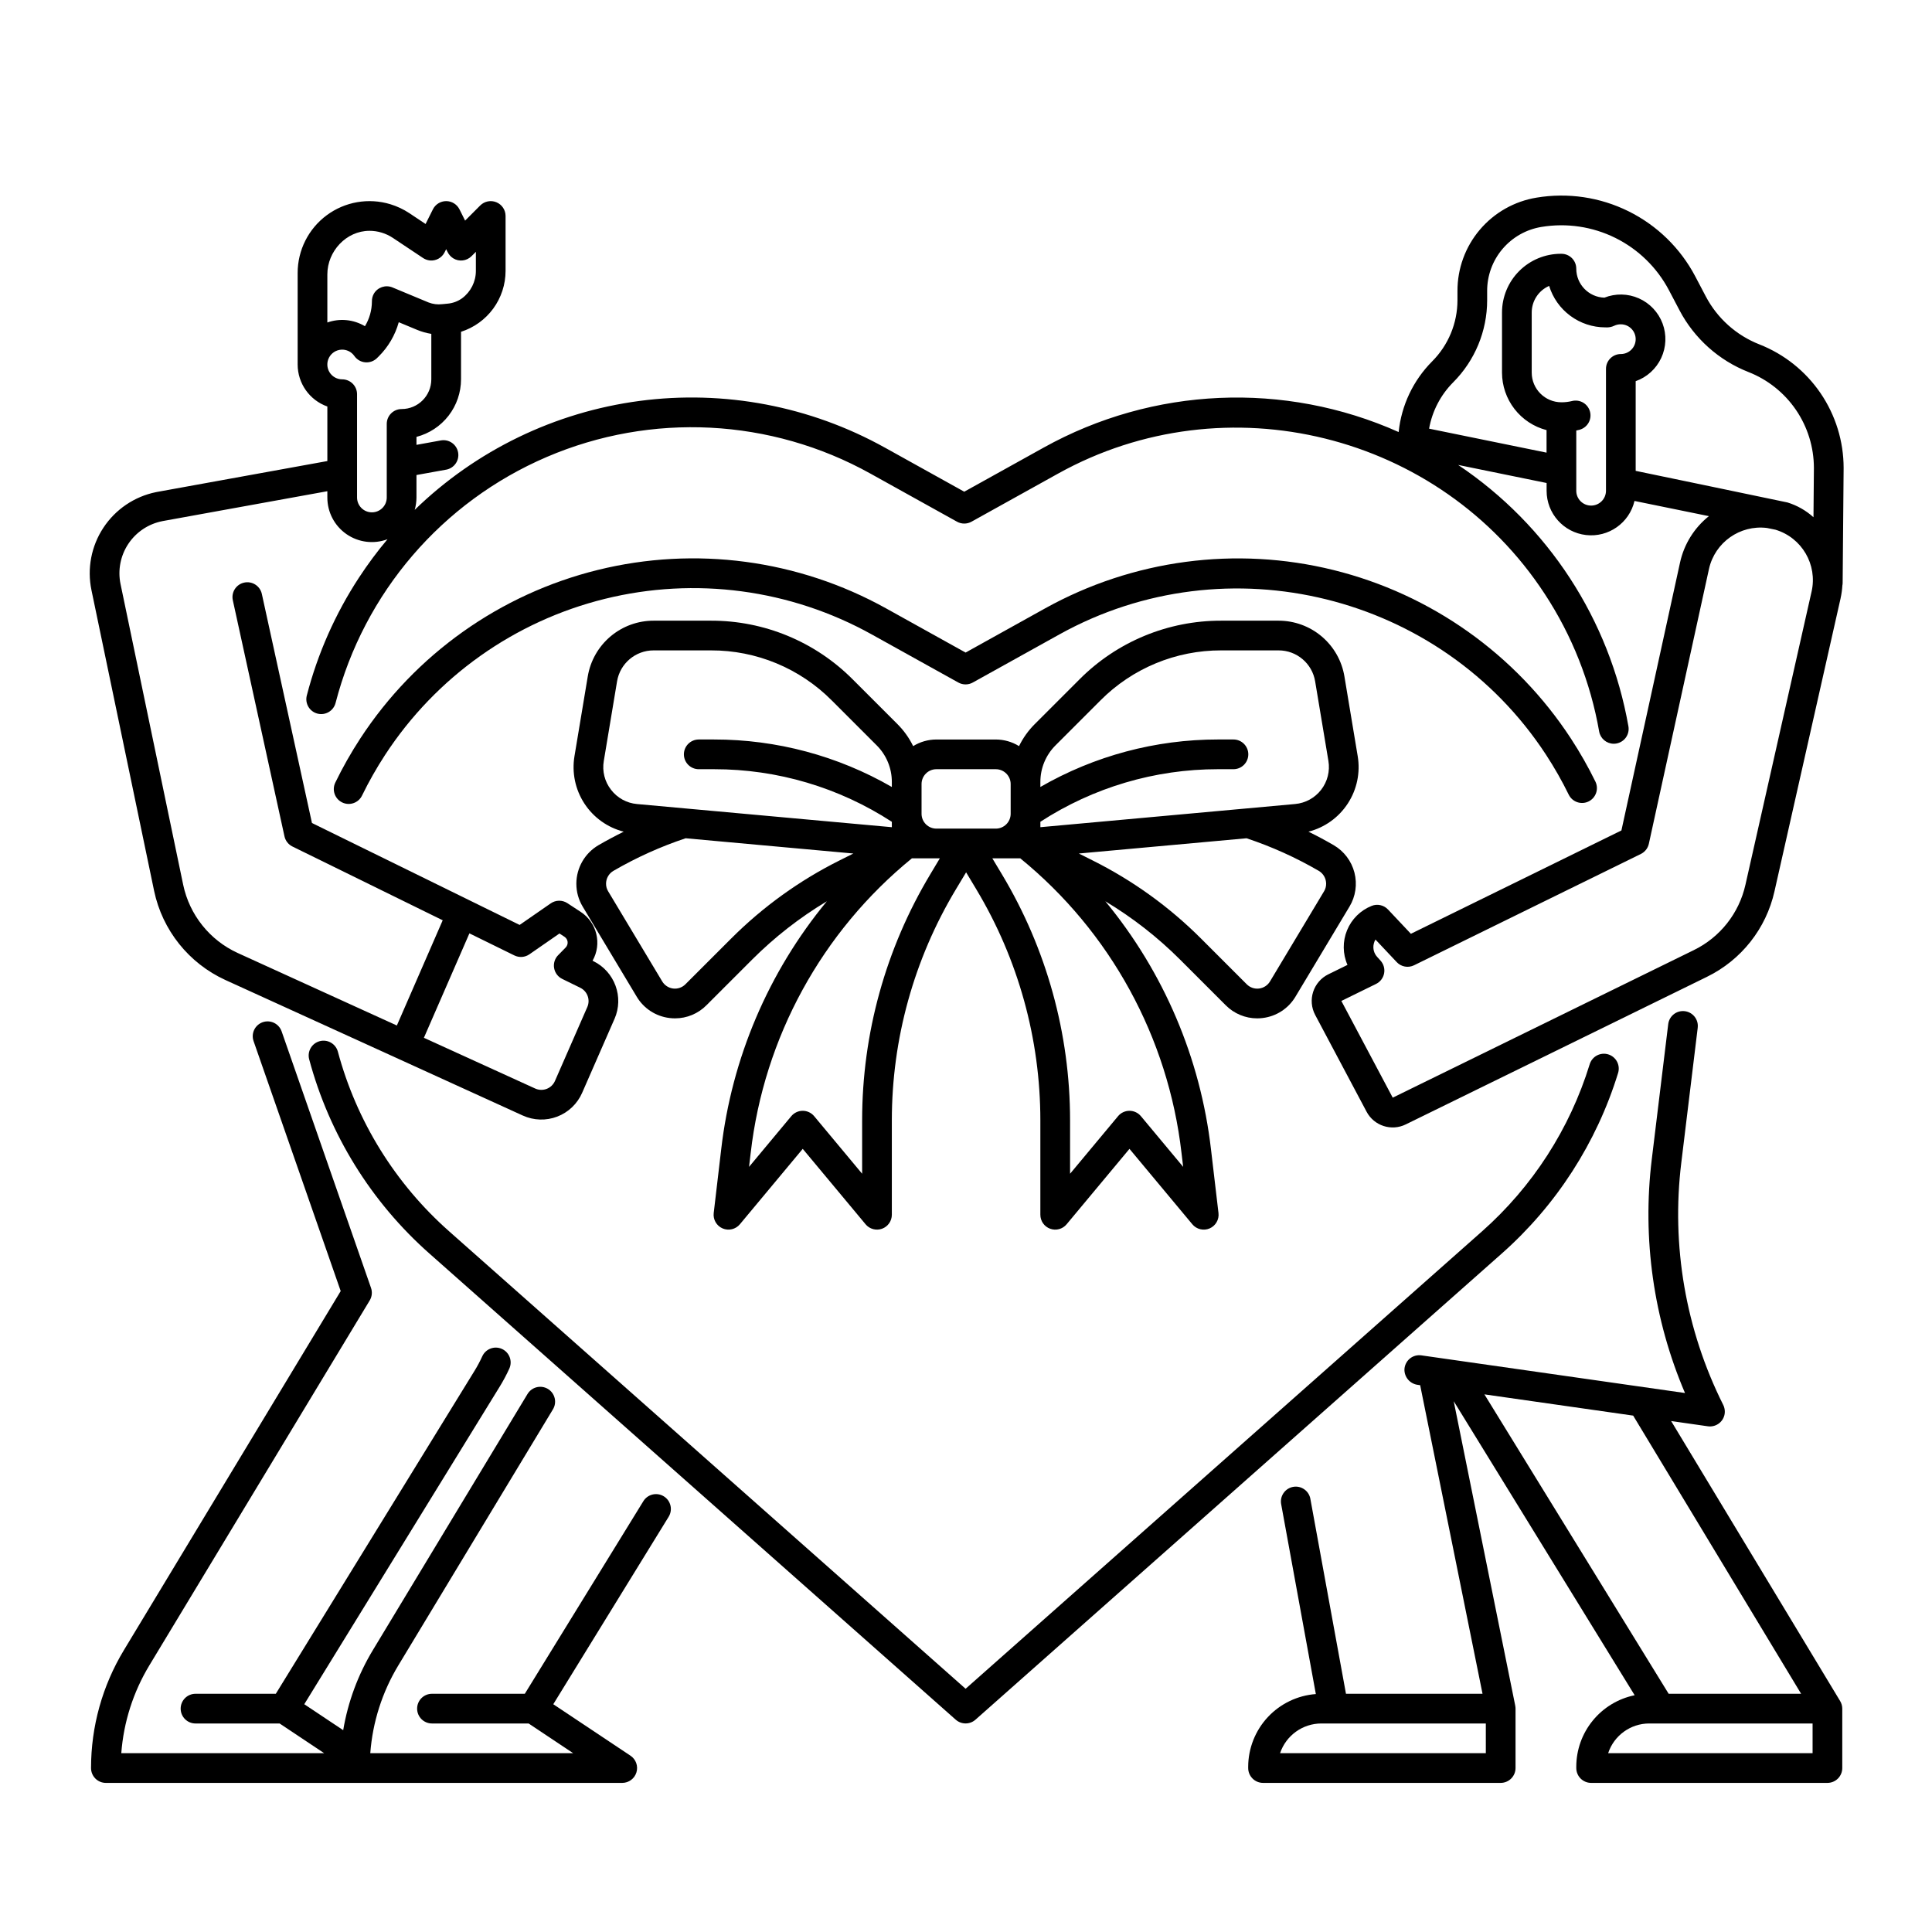 <?xml version="1.0" encoding="UTF-8"?>
<!-- Uploaded to: ICON Repo, www.svgrepo.com, Generator: ICON Repo Mixer Tools -->
<svg fill="#000000" width="800px" height="800px" version="1.1" viewBox="144 144 512 512" xmlns="http://www.w3.org/2000/svg">
 <g>
  <path d="m586.87 520.59 9.73 1.391c1.992 0.281 3.883-0.98 4.379-2.934 0.23-0.945 0.105-1.945-0.344-2.809-9.914-19.82-13.766-42.121-11.074-64.117l4.352-35.762-0.004-0.004c0.266-2.156-1.273-4.121-3.43-4.383-2.16-0.262-4.121 1.273-4.383 3.43l-4.352 35.77c-2.578 21.078 0.457 42.461 8.797 61.992l-69.863-9.98c-1.098-0.16-2.215 0.156-3.07 0.863-0.852 0.711-1.367 1.746-1.418 2.859-0.039 2.066 1.488 3.832 3.543 4.094l0.625 0.09 16.527 81.777h-36.188l-9.438-51.668h0.004c-0.391-2.137-2.441-3.555-4.578-3.164-1.027 0.188-1.938 0.777-2.531 1.637s-0.824 1.918-0.633 2.945l9.191 50.324c-4.863 0.363-9.41 2.551-12.734 6.117-3.32 3.566-5.176 8.258-5.195 13.133v0.355c0 1.043 0.418 2.047 1.156 2.785 0.734 0.738 1.738 1.152 2.781 1.152h62.977c1.043 0 2.043-0.414 2.781-1.152 0.738-0.738 1.156-1.742 1.156-2.785v-15.742c-0.004-0.262-0.027-0.523-0.082-0.781v-0.02l-16.301-80.676 47.953 77.93v-0.004c-4.367 0.895-8.289 3.269-11.105 6.719-2.82 3.449-4.363 7.766-4.367 12.219v0.355c0 1.043 0.414 2.047 1.152 2.785 0.738 0.738 1.738 1.152 2.781 1.152h62.625c1.043 0 2.043-0.414 2.781-1.152 0.738-0.738 1.152-1.742 1.152-2.785v-15.742c-0.004-0.719-0.203-1.418-0.578-2.031zm34.445 72.277h-35.105l-48.828-79.348 39.426 5.633zm-83.555 15.742h-54.527c1.586-4.707 6-7.875 10.965-7.871h43.562zm86.594 0h-54.176c1.551-4.691 5.934-7.863 10.879-7.871h43.297z"/>
  <path d="m632.58 268.02c0-7.07-2.133-13.977-6.113-19.82-3.984-5.84-9.633-10.348-16.215-12.934-6.098-2.391-11.133-6.898-14.188-12.691l-2.816-5.356c-3.93-7.453-10.105-13.477-17.652-17.219-7.547-3.742-16.078-5.012-24.387-3.625-5.867 0.957-11.199 3.977-15.043 8.512-3.844 4.535-5.941 10.289-5.922 16.234v2.441c-0.004 6.082-2.418 11.914-6.719 16.215-5.012 5.043-8.141 11.648-8.867 18.719-30.258-13.508-65.113-11.98-94.074 4.121l-21.047 11.691-21.043-11.691v0.004c-19.785-11.004-42.586-15.34-65.027-12.367s-43.328 13.094-59.566 28.867c0.309-1.066 0.465-2.172 0.469-3.281v-5.953l7.863-1.422v0.004c2.141-0.391 3.559-2.438 3.172-4.574-0.387-2.141-2.434-3.562-4.574-3.176l-6.461 1.172v-2.113c3.375-0.879 6.367-2.852 8.504-5.609 2.137-2.758 3.297-6.148 3.305-9.637v-12.605c3.422-1.094 6.41-3.246 8.535-6.144 2.121-2.902 3.266-6.402 3.269-9.996v-14.551c0-1.594-0.957-3.027-2.43-3.637-1.469-0.609-3.16-0.273-4.289 0.852l-4.004 4.012-1.492-2.988h-0.004c-0.664-1.332-2.027-2.176-3.519-2.176-1.492 0-2.856 0.844-3.519 2.176l-1.941 3.883-4.289-2.859h-0.004c-1.555-1.031-3.25-1.832-5.035-2.375-5.769-1.754-12.031-0.672-16.875 2.918-4.844 3.594-7.703 9.27-7.699 15.301v24.254c0.004 5.004 3.156 9.461 7.871 11.133v14.453l-45.188 8.195c-0.074 0.012-0.145 0.027-0.215 0.047l-0.004-0.004c-5.719 1.164-10.738 4.559-13.949 9.438-3.211 4.875-4.348 10.828-3.156 16.543l16.602 79.688c2.191 10.422 9.199 19.184 18.879 23.617l78.836 35.926v-0.004c2.875 1.312 6.16 1.414 9.113 0.285s5.328-3.394 6.598-6.293l8.574-19.59 0.004 0.004c2.547-5.793 0.07-12.562-5.617-15.336l-0.195-0.098v-0.004c2.531-4.461 1.16-10.121-3.129-12.93l-3.551-2.328c-1.344-0.875-3.082-0.852-4.398 0.059l-8.246 5.715-55.035-27.008-13.285-60.715v0.004c-0.465-2.125-2.566-3.469-4.688-3-2.125 0.465-3.469 2.562-3 4.688l13.688 62.562c0.258 1.172 1.035 2.164 2.113 2.691l39.82 19.547-12.152 27.887-42.184-19.223c-7.406-3.391-12.762-10.094-14.438-18.062l-16.602-79.691c-0.77-3.68-0.027-7.519 2.051-10.652 2.082-3.137 5.332-5.309 9.023-6.031l0.09-0.02 43.641-7.914v1.668c-0.008 3.875 1.891 7.504 5.07 9.707 3.184 2.207 7.246 2.711 10.871 1.348-2.719 3.234-5.238 6.629-7.555 10.164-6.285 9.594-10.957 20.152-13.832 31.254-0.543 2.106 0.723 4.254 2.828 4.797 2.106 0.543 4.254-0.723 4.797-2.828 7.555-29.215 28.215-53.285 55.953-65.18 27.734-11.895 59.414-10.27 85.789 4.398l22.957 12.754c1.188 0.656 2.633 0.656 3.82 0l22.957-12.754c44.469-24.703 101.11-10.707 128.95 31.863 7.246 11.047 12.16 23.457 14.434 36.473 0.332 1.879 1.961 3.254 3.871 3.258 0.234 0 0.465-0.02 0.691-0.062 1.027-0.18 1.941-0.762 2.543-1.613 0.598-0.855 0.832-1.914 0.652-2.941-4.981-28.273-21.277-53.289-45.125-69.273l23.445 4.789v2.059c-0.004 5.996 4.488 11.039 10.445 11.73 5.953 0.688 11.48-3.195 12.848-9.031l19.719 4.027v-0.004c-3.883 3.094-6.582 7.43-7.648 12.277l-15.539 71.02-55.793 27.387-6.066-6.441h-0.004c-1.109-1.18-2.828-1.559-4.328-0.957-2.961 1.184-5.312 3.516-6.519 6.465-1.207 2.949-1.168 6.262 0.113 9.18l-5.078 2.492c-1.914 0.941-3.363 2.617-4.019 4.644-0.656 2.027-0.461 4.234 0.535 6.113l13.613 25.633c1.98 3.766 6.606 5.266 10.418 3.375l79.781-39.09h-0.004c9.113-4.441 15.707-12.789 17.918-22.68l17.527-77.68-0.004-0.004c0.242-1.105 0.398-2.227 0.465-3.356 0.047-0.219 0.07-0.441 0.074-0.668zm-364.18 123.33 11.918 5.852c1.281 0.629 2.805 0.516 3.977-0.297l7.969-5.519 1.332 0.871h0.004c0.461 0.305 0.766 0.797 0.824 1.348 0.059 0.547-0.129 1.094-0.516 1.492l-1.996 2.039v-0.004c-0.887 0.902-1.281 2.176-1.066 3.422 0.215 1.246 1.012 2.312 2.148 2.867l4.781 2.344h-0.004c1.895 0.93 2.719 3.184 1.871 5.113l-8.574 19.59c-0.422 0.965-1.215 1.719-2.199 2.098-0.984 0.375-2.078 0.34-3.039-0.098l-29.492-13.438zm-7.215-166.74c-1.219 0.148-2.457-0.008-3.602-0.453l-0.023-0.008-9.555-3.977h0.004c-1.84-0.758-3.953-0.039-4.945 1.684-0.348 0.629-0.52 1.336-0.504 2.051-0.012 2.309-0.648 4.566-1.844 6.539-3.012-1.793-6.66-2.152-9.965-0.984v-12.75c0-6.129 5.008-11.527 11.141-11.543 1.105-0.004 2.203 0.156 3.258 0.48 1.055 0.32 2.055 0.789 2.969 1.398l7.906 5.269v0.004c0.559 0.383 1.199 0.629 1.871 0.703 1.629 0.168 3.195-0.691 3.93-2.156l0.414-0.832 0.352 0.707c0.336 0.703 0.859 1.297 1.52 1.715 1.551 0.961 3.559 0.723 4.848-0.57l1.152-1.148v5.051c0 2.867-1.363 5.562-3.668 7.266-1.137 0.812-2.469 1.301-3.859 1.418zm-14.691 51.23c0 2.176-1.762 3.938-3.934 3.938-2.176 0-3.938-1.762-3.938-3.938v-27.375c0-1.043-0.414-2.043-1.152-2.781-0.738-0.738-1.738-1.152-2.781-1.152-1.379 0-2.656-0.719-3.371-1.895-0.715-1.176-0.762-2.641-0.125-3.863 0.637-1.219 1.863-2.019 3.238-2.109 1.375-0.086 2.695 0.551 3.481 1.68 0.652 0.938 1.68 1.547 2.816 1.668 1.137 0.121 2.269-0.258 3.102-1.039 0.184-0.172 0.367-0.352 0.523-0.512 2.531-2.508 4.363-5.637 5.32-9.07l4.863 2.023 0.004 0.004c1.207 0.496 2.473 0.855 3.762 1.062v12.051c-0.004 4.344-3.523 7.867-7.871 7.871-2.172 0-3.938 1.762-3.938 3.938zm276.23-18.242c0.824-4.637 3.043-8.91 6.363-12.254 5.777-5.777 9.023-13.613 9.023-21.781v-2.441c-0.012-4.078 1.426-8.027 4.062-11.137 2.637-3.113 6.293-5.184 10.316-5.844 6.676-1.113 13.535-0.094 19.602 2.91 6.066 3.008 11.027 7.848 14.188 13.836l2.816 5.356h-0.004c3.934 7.465 10.422 13.27 18.277 16.352 5.102 2.004 9.484 5.496 12.578 10.023 3.09 4.527 4.746 9.879 4.758 15.363l-0.113 13.086h-0.004c-1.984-1.789-4.332-3.121-6.887-3.91-1.43-0.324-40.227-8.375-40.227-8.375v-23.766c2.992-1.059 5.43-3.277 6.769-6.152s1.469-6.172 0.355-9.141c-1.117-2.973-3.379-5.371-6.277-6.656-2.902-1.289-6.199-1.355-9.148-0.184-4.152-0.133-7.449-3.539-7.445-7.691 0-1.043-0.414-2.047-1.152-2.785-0.738-0.738-1.742-1.152-2.785-1.152h-0.176c-4.129 0.004-8.082 1.648-11.004 4.562-2.918 2.918-4.559 6.875-4.562 11v15.922c0.004 3.488 1.164 6.879 3.301 9.637 2.137 2.762 5.129 4.734 8.504 5.609v5.969zm42.938 20.387c-1.043 0.004-2.047-0.41-2.785-1.148-0.738-0.738-1.152-1.742-1.148-2.785v-15.961c0.25-0.051 0.5-0.105 0.75-0.168h-0.004c1.02-0.246 1.898-0.883 2.445-1.777s0.711-1.969 0.465-2.984c-0.25-1.02-0.895-1.895-1.789-2.438-0.898-0.539-1.973-0.703-2.988-0.449-0.922 0.227-1.867 0.34-2.816 0.336-4.344-0.004-7.867-3.523-7.871-7.871v-15.922c0.004-3.059 1.812-5.824 4.617-7.051 0.977 3.176 2.945 5.953 5.617 7.93 2.672 1.977 5.906 3.051 9.227 3.059l0.562 0.008h0.004c0.629-0.012 1.254-0.156 1.824-0.43 0.551-0.266 1.152-0.398 1.766-0.387 2.172 0 3.934 1.766 3.934 3.938 0 2.176-1.762 3.938-3.934 3.938-2.176 0-3.938 1.762-3.938 3.934v32.297c0 1.043-0.414 2.043-1.152 2.781s-1.738 1.152-2.785 1.152zm58.426 22.789-17.523 77.68c-1.688 7.562-6.731 13.949-13.699 17.344l-79.777 39.094-13.613-25.629 9.195-4.512c1.109-0.547 1.898-1.578 2.129-2.789 0.234-1.215-0.113-2.465-0.941-3.383l-0.895-0.992 0.004 0.004c-0.863-0.941-1.199-2.25-0.902-3.488 0.09-0.395 0.238-0.77 0.445-1.117l5.637 5.984h-0.004c1.184 1.258 3.051 1.598 4.602 0.836l60.109-29.504c1.074-0.527 1.852-1.52 2.109-2.691l15.945-72.875c1.578-7 8.195-11.676 15.32-10.824l2.281 0.465c7.008 2.102 11.191 9.266 9.582 16.402z"/>
  <path d="m572.8 428.38c0.32-1 0.223-2.09-0.262-3.019-0.488-0.93-1.328-1.629-2.332-1.938-1.004-0.309-2.09-0.203-3.016 0.293s-1.617 1.344-1.914 2.352c-5.266 17.094-15.137 32.406-28.531 44.262l-136.85 121.21-136.85-121.21c-14.309-12.645-24.574-29.223-29.516-47.668-0.582-2.074-2.727-3.297-4.809-2.738-2.086 0.559-3.332 2.691-2.793 4.781 5.34 19.934 16.434 37.852 31.895 51.516l139.46 123.52h0.004c1.488 1.316 3.727 1.316 5.215 0l139.46-123.52c14.48-12.809 25.148-29.363 30.84-47.84z"/>
  <path d="m375.02 312.13 22.957 12.754-0.004-0.004c1.191 0.66 2.637 0.66 3.824 0l22.957-12.754c44.469-24.703 101.11-10.703 128.95 31.875 2.234 3.422 4.258 6.977 6.051 10.645 0.977 1.914 3.305 2.691 5.234 1.75 1.93-0.945 2.746-3.258 1.84-5.203-1.941-3.965-4.121-7.805-6.539-11.5-14.574-22.289-37.047-38.238-62.902-44.629s-53.168-2.758-76.453 10.176l-21.043 11.695-21.047-11.695c-23.281-12.941-50.598-16.582-76.453-10.191-25.859 6.394-48.332 22.344-62.902 44.641-2.453 3.758-4.668 7.664-6.629 11.703-0.953 1.953-0.137 4.312 1.82 5.262 1.953 0.953 4.312 0.137 5.262-1.82 1.82-3.734 3.871-7.348 6.141-10.824 13.48-20.629 34.273-35.391 58.199-41.305 23.922-5.914 49.199-2.547 70.742 9.426z"/>
  <path d="m296.74 378.19c-0.004 2.141 0.578 4.238 1.68 6.07l14.316 23.871c1.863 3.133 5.078 5.219 8.695 5.652 0.484 0.059 0.973 0.09 1.461 0.09 3.125 0.004 6.125-1.246 8.324-3.469l12.121-12.121c5.941-5.934 12.59-11.121 19.793-15.438-15.492 18.758-25.219 41.598-28.008 65.766l-1.98 16.852c-0.207 1.73 0.754 3.391 2.352 4.078 1.602 0.688 3.465 0.242 4.582-1.098l16.656-19.988 16.656 19.988h-0.004c1.062 1.273 2.809 1.746 4.363 1.184 1.559-0.566 2.598-2.047 2.598-3.703v-25.023c0-21.543 5.856-42.684 16.941-61.16l2.742-4.566 2.742 4.566h-0.004c11.082 18.477 16.938 39.617 16.938 61.16v25.023c0 1.66 1.039 3.141 2.598 3.703 1.559 0.566 3.305 0.094 4.363-1.184l16.656-19.988 16.656 19.988c1.113 1.34 2.977 1.789 4.578 1.102 1.602-0.691 2.562-2.352 2.356-4.082l-1.984-16.852c-2.785-24.164-12.512-47.008-28.004-65.766 7.203 4.32 13.848 9.504 19.789 15.438l12.117 12.117c2.203 2.223 5.199 3.473 8.328 3.473 0.488 0 0.977-0.031 1.461-0.09 3.617-0.434 6.828-2.519 8.691-5.652l14.309-23.859h0.004c1.629-2.707 2.106-5.957 1.32-9.02s-2.762-5.684-5.496-7.273c-2.188-1.273-4.418-2.465-6.691-3.578 4.293-1.094 8.016-3.762 10.43-7.473 2.418-3.711 3.352-8.195 2.617-12.562l-3.512-21.082c-0.68-4.141-2.812-7.902-6.012-10.613-3.203-2.715-7.266-4.195-11.461-4.188h-15.184 0.004c-14.102-0.035-27.633 5.566-37.574 15.566l-11.891 11.891c-1.68 1.688-3.074 3.641-4.117 5.785-1.852-1.145-3.984-1.75-6.16-1.754h-15.742c-2.176 0.004-4.305 0.609-6.156 1.754-1.047-2.144-2.438-4.098-4.121-5.789l-11.887-11.887c-9.945-10-23.477-15.602-37.574-15.566h-15.184c-4.195-0.008-8.258 1.473-11.461 4.188-3.199 2.711-5.332 6.473-6.012 10.613l-3.512 21.082c-0.734 4.367 0.199 8.852 2.617 12.562 2.414 3.711 6.137 6.379 10.43 7.473-2.266 1.117-4.5 2.312-6.699 3.582-3.621 2.129-5.848 6.008-5.856 10.207zm93.797-2.5v0.004c-11.82 19.695-18.062 42.234-18.062 65.207v14.152l-12.719-15.266c-0.75-0.895-1.855-1.414-3.027-1.414-1.168 0-2.273 0.52-3.023 1.414l-11.199 13.445 0.434-3.695h0.004c3.519-30.602 18.855-58.617 42.73-78.078h7.398zm67.012 77.539-11.203-13.441c-0.746-0.895-1.855-1.414-3.023-1.414-1.168 0-2.277 0.52-3.023 1.414l-12.719 15.266v-14.152c-0.004-22.973-6.246-45.512-18.062-65.207l-2.539-4.231h7.398v-0.004c23.875 19.461 39.211 47.473 42.734 78.074zm37.895-75.039-0.004 0.004c0.004 0.715-0.188 1.414-0.559 2.019l-14.316 23.871-0.004 0.004c-0.621 1.039-1.691 1.734-2.894 1.883-1.203 0.148-2.41-0.266-3.266-1.129l-12.125-12.125c-8.402-8.402-18.105-15.395-28.734-20.703l-3.641-1.824 44.457-4.043v0.004c6.652 2.215 13.062 5.106 19.125 8.629 1.211 0.711 1.953 2.008 1.957 3.41zm-75.734-26.945v0.004c-0.012-3.656 1.441-7.164 4.035-9.742l11.891-11.891h-0.004c8.469-8.516 19.996-13.289 32.008-13.258h15.184-0.004c4.816-0.016 8.93 3.469 9.707 8.219l3.516 21.082c0.449 2.699-0.246 5.465-1.918 7.629-1.676 2.168-4.172 3.539-6.898 3.785l-67.516 6.141v-1.434c14.016-9.105 30.371-13.945 47.086-13.934h4.078c2.176 0 3.938-1.762 3.938-3.938 0-2.172-1.762-3.938-3.938-3.938h-4.078c-16.527-0.012-32.77 4.328-47.09 12.586v-1.312zm-27.551-3.402h15.742v0.004c1.043 0 2.043 0.418 2.781 1.156 0.738 0.738 1.156 1.738 1.156 2.781v7.871c0 1.047-0.418 2.047-1.156 2.785-0.738 0.738-1.738 1.152-2.781 1.152h-15.746c-2.156 0-3.914-1.738-3.934-3.898v-0.039-0.039-7.836c0-2.172 1.762-3.934 3.934-3.934zm-86.227 5.449c-1.688-2.16-2.383-4.934-1.918-7.633l3.512-21.082c0.781-4.75 4.891-8.23 9.707-8.219h15.184c12.012-0.035 23.535 4.738 32.004 13.258l11.891 11.891v-0.004c2.594 2.578 4.047 6.086 4.035 9.742v1.312c-14.32-8.258-30.559-12.598-47.09-12.586h-4.078c-2.172 0-3.938 1.766-3.938 3.938 0 2.176 1.766 3.938 3.938 3.938h4.078c16.715-0.016 33.074 4.828 47.09 13.938v1.43l-67.52-6.137c-2.727-0.234-5.231-1.609-6.894-3.785zm0.629 21.496h-0.004c6.07-3.527 12.484-6.422 19.141-8.641l44.453 4.043-3.641 1.82c-10.629 5.309-20.332 12.301-28.734 20.703l-12.129 12.125h0.004c-0.855 0.859-2.062 1.277-3.266 1.129-1.203-0.152-2.269-0.848-2.891-1.887l-14.328-23.883c-0.367-0.605-0.559-1.297-0.555-2.008 0-1.398 0.742-2.691 1.945-3.402z"/>
  <path d="m319.91 540.54c-1.852-1.137-4.273-0.562-5.414 1.289l-31.414 51.039h-24.602c-2.176 0-3.938 1.762-3.938 3.938 0 2.172 1.762 3.934 3.938 3.934h25.609l11.809 7.871h-53.77c0.617-8.223 3.16-16.188 7.426-23.25l40.949-67.816c0.562-0.895 0.742-1.977 0.496-3.004-0.242-1.027-0.891-1.914-1.793-2.461-0.906-0.543-1.992-0.703-3.012-0.441-1.023 0.262-1.898 0.926-2.43 1.84l-40.949 67.816c-3.934 6.512-6.602 13.711-7.863 21.219l-10.316-6.879 51.781-84.145c0.953-1.543 1.809-3.148 2.559-4.801 0.898-1.977 0.023-4.312-1.957-5.211-1.98-0.898-4.312-0.02-5.211 1.957-0.617 1.352-1.316 2.66-2.098 3.922l-52.617 85.512h-21.281c-2.172 0-3.934 1.762-3.934 3.938 0 2.172 1.762 3.934 3.934 3.934h22.289l11.809 7.871h-53.766c0.617-8.223 3.16-16.188 7.422-23.25l58.41-96.727c0.605-1.004 0.734-2.223 0.348-3.328l-23.68-67.961c-0.34-0.992-1.059-1.812-2.004-2.273-0.941-0.457-2.031-0.523-3.019-0.18-0.992 0.348-1.805 1.074-2.258 2.019-0.453 0.949-0.508 2.035-0.152 3.023l23.078 66.211-57.453 95.152c-5.699 9.43-8.711 20.234-8.711 31.25 0 1.043 0.414 2.047 1.152 2.785s1.738 1.152 2.781 1.152h136.84c1.734 0 3.266-1.137 3.766-2.797 0.504-1.66-0.141-3.453-1.582-4.414l-20.457-13.637 30.578-49.68v-0.004c1.141-1.852 0.562-4.273-1.289-5.414z"/>
 </g>
</svg>